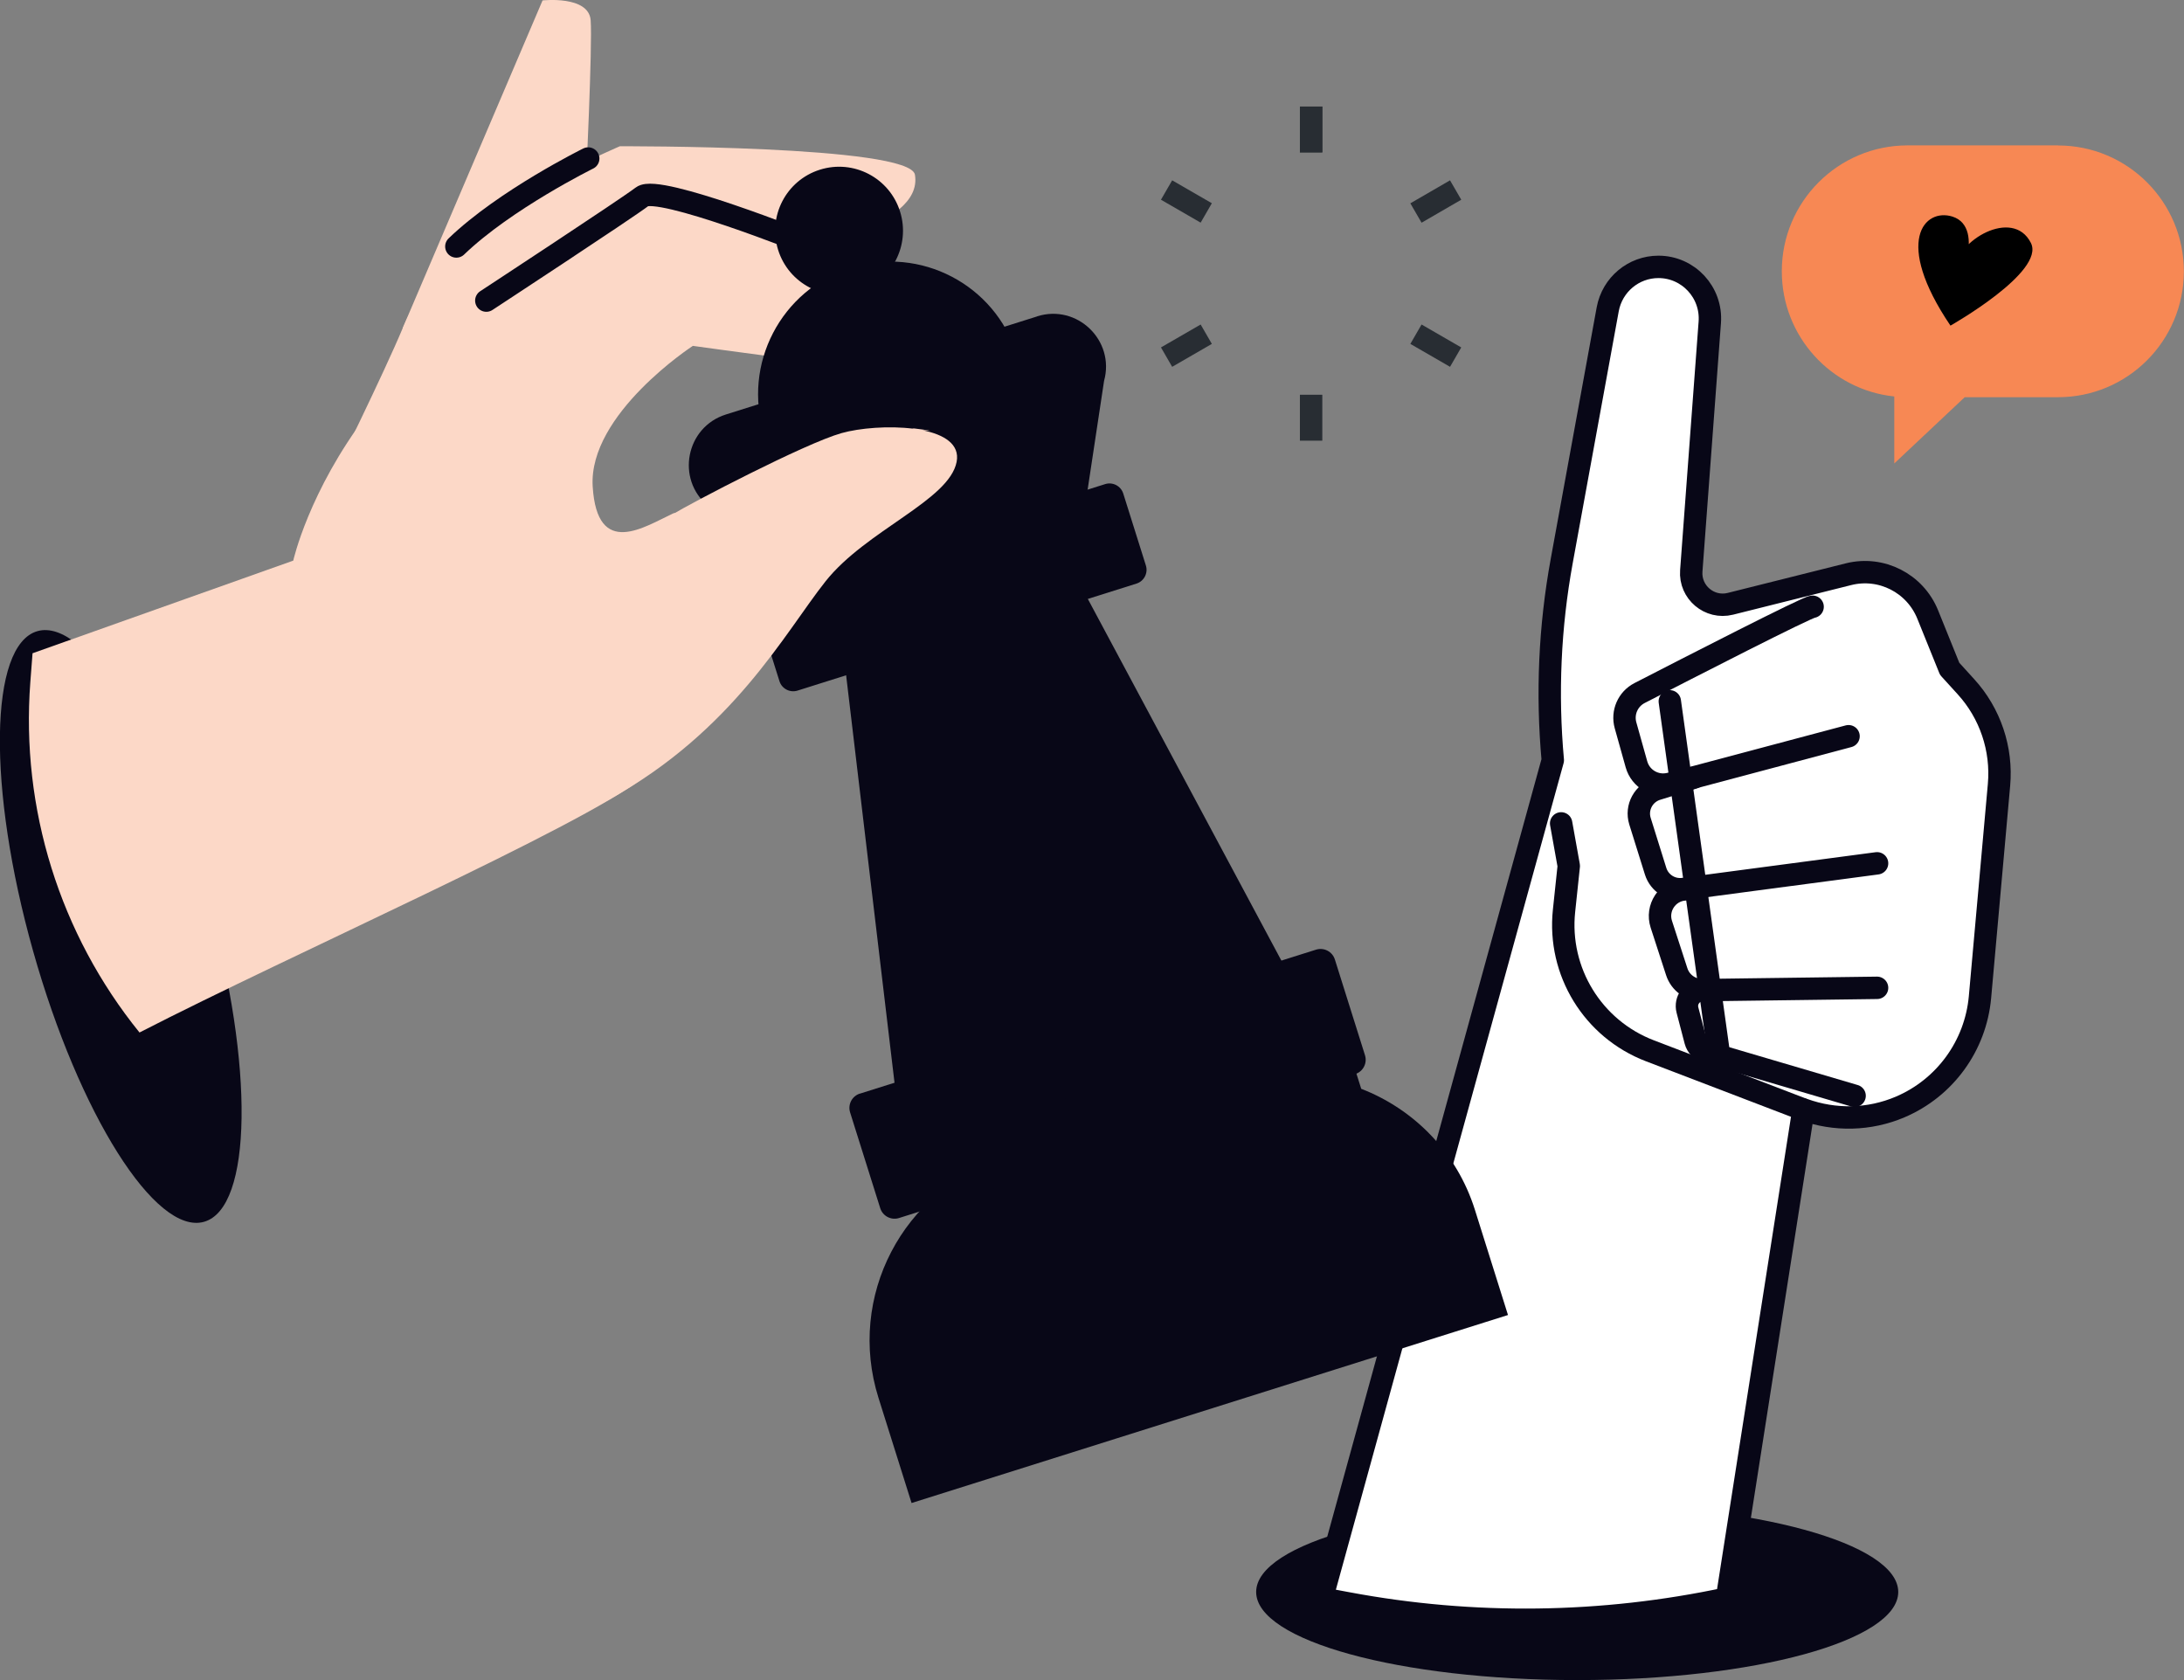 <svg width="195" height="150" viewBox="0 0 195 150" fill="none" xmlns="http://www.w3.org/2000/svg">
<rect x="0" y="0" width="195" height="150" fill="#808080" stroke="none"/>
<g clip-path="url(#clip0_413_1183)">
<path d="M18.215 109.086C22.535 107.866 22.709 95.071 18.602 80.508C14.496 65.945 7.666 55.129 3.346 56.349C-0.974 57.569 -1.147 70.364 2.959 84.927C7.065 99.49 13.895 110.306 18.215 109.086Z" fill="#080717"/>
<path d="M140.822 150C156.653 150 169.486 146.479 169.486 142.135C169.486 137.792 156.653 134.271 140.822 134.271C124.991 134.271 112.157 137.792 112.157 142.135C112.157 146.479 124.991 150 140.822 150Z" fill="#080717"/>
<path d="M154.189 142.721L161.024 99.058C163.828 100.075 166.914 100.004 169.66 98.833C173.659 97.127 176.392 93.362 176.784 89.031L178.482 70.083C178.771 66.871 177.697 63.685 175.524 61.304L174.077 59.714L172.116 54.862C170.984 52.068 167.975 50.536 165.056 51.264L154.498 53.909C152.633 54.372 150.865 52.879 151.007 50.968L152.659 28.776C152.858 26.105 150.749 23.827 148.074 23.827C145.856 23.827 143.953 25.416 143.548 27.605L139.439 50.092C138.365 55.969 138.102 61.948 138.642 67.875L118.021 142.715L120.329 143.146C131.537 145.244 143.046 145.096 154.202 142.715L154.189 142.721Z" fill="white" stroke="#080717" stroke-width="2" stroke-linecap="round" stroke-linejoin="round"/>
<path d="M139.388 73.514L140.069 77.311L139.645 81.321C139.073 86.74 142.217 91.863 147.303 93.813L160.838 98.994" stroke="#080717" stroke-width="2" stroke-linecap="round" stroke-linejoin="round"/>
<path d="M167.596 77.079L150.306 79.371C149.206 79.519 148.158 78.849 147.824 77.787L146.428 73.32C146.043 72.085 146.756 70.778 148.004 70.431L151.225 69.433" stroke="#080717" stroke-width="2" stroke-linecap="round" stroke-linejoin="round"/>
<path d="M167.596 88.195L152.003 88.401C150.961 88.413 150.029 87.751 149.708 86.753L148.332 82.518C147.862 81.07 148.852 79.551 150.37 79.409L151.662 79.255" stroke="#080717" stroke-width="2" stroke-linecap="round" stroke-linejoin="round"/>
<path d="M161.841 54.173C161.391 54.173 150.717 59.65 146.39 61.877C145.342 62.417 144.821 63.615 145.136 64.754L146.113 68.242C146.48 69.549 147.824 70.315 149.135 69.967L165.049 65.732" stroke="#080717" stroke-width="2" stroke-linecap="round" stroke-linejoin="round"/>
<path d="M165.59 97.835L152.357 93.935C151.881 93.793 151.515 93.413 151.386 92.937L150.666 90.183C150.434 89.301 151.084 88.432 151.997 88.406" stroke="#080717" stroke-width="2" stroke-linecap="round" stroke-linejoin="round"/>
<path d="M149.09 62.617L153.469 94.077" stroke="#080717" stroke-width="2" stroke-linecap="round" stroke-linejoin="round"/>
<path d="M35.956 29.297L48.443 0.038C48.443 0.038 52.565 -0.425 52.738 1.808C52.905 4.048 52.307 16.489 52.307 16.489C52.307 16.489 36.13 31.53 35.956 29.291V29.297Z" fill="#FCD8C7"/>
<path d="M81.692 15.601C81.255 12.956 55.342 13.059 55.342 13.059C55.342 13.059 46.418 16.907 43.402 19.759C40.386 22.61 37.602 25.345 35.956 29.297C34.31 33.249 29.693 42.633 29.693 42.633L60.133 25.899L70.575 22.211C70.575 22.211 82.489 20.447 81.692 15.601Z" fill="#FCD8C7"/>
<path d="M52.52 14.153C52.52 14.153 45.099 17.815 40.746 22.005" stroke="#080717" stroke-width="2" stroke-linecap="round" stroke-linejoin="round"/>
<path d="M2.906 58.324L26.183 50.054C26.183 50.054 27.552 43.875 32.812 36.956C34.567 34.652 36.747 32.258 39.46 29.986C45.202 25.172 50.076 21.657 53.394 19.411C56.217 17.5 59.805 17.12 62.975 18.375L84.296 26.838C84.296 26.838 85.37 33.217 79.969 33.12C77.622 33.075 61.862 30.88 61.862 30.88C61.862 30.88 52.526 36.956 52.918 43.431C53.317 49.906 57.554 47.022 60.107 45.838C61.843 45.033 67.418 61.606 57.438 69.426C51.761 73.874 26.131 85.15 12.455 92.184C5.337 83.386 1.852 72.2 2.707 60.911L2.906 58.318V58.324Z" fill="#FCD8C7"/>
<path d="M72.112 21.78C72.112 21.78 58.789 16.451 57.349 17.551C55.908 18.652 43.421 26.838 43.421 26.838" stroke="#080717" stroke-width="2" stroke-linecap="round" stroke-linejoin="round"/>
<path d="M80.361 18.884C81.306 21.896 79.641 25.101 76.632 26.047C73.623 26.993 70.42 25.326 69.475 22.314C68.53 19.302 70.195 16.097 73.205 15.151C76.214 14.205 79.416 15.872 80.361 18.884Z" fill="#080717"/>
<path d="M90.784 31.64C92.745 37.87 90.019 46.83 83.788 48.792C77.564 50.755 70.195 44.982 68.234 38.746C66.273 32.516 69.732 25.867 75.957 23.904C82.181 21.941 88.823 25.404 90.784 31.634V31.64Z" fill="#080717"/>
<path d="M92.61 28.248L83.987 30.964L73.43 34.292L64.807 37.008C61.239 38.134 60.332 42.775 63.212 45.162L70.858 53.207L81.107 49.977L86.669 48.219L96.918 44.989L98.577 34.008C99.574 30.398 96.172 27.116 92.604 28.242L92.61 28.248Z" fill="#080717"/>
<path d="M95.452 50.343L93.896 50.832L76.683 56.264L75.127 56.754L80.007 97.842L88.887 95.042L106.1 89.616L114.973 86.817L95.452 50.343Z" fill="#080717"/>
<path d="M121.532 97.192L120.413 93.645L110.299 96.838L91.504 102.765L89.575 103.377C80.593 106.209 75.603 115.792 78.432 124.79L81.39 134.193L99.587 128.458L128.495 119.345L134.642 117.408L131.685 108.004C130.058 102.843 126.206 99.013 121.525 97.205L121.532 97.192Z" fill="#080717"/>
<path d="M68.412 52.775L92.153 45.291L94.947 54.174L71.207 61.658C70.532 61.871 69.806 61.492 69.594 60.817L67.572 54.389C67.359 53.714 67.737 52.988 68.412 52.775Z" fill="#080717"/>
<path d="M101.472 52.104L77.731 59.588L74.936 50.705L98.677 43.221C99.352 43.009 100.077 43.387 100.29 44.063L102.312 50.49C102.524 51.165 102.146 51.892 101.472 52.104Z" fill="#080717"/>
<path d="M76.783 97.641L110.453 87.028L113.947 98.133L80.276 108.746C79.571 108.969 78.815 108.58 78.591 107.867L75.903 99.322C75.68 98.616 76.069 97.859 76.781 97.635L76.783 97.641Z" fill="#080717"/>
<path d="M120.994 95.894L96.818 103.515L93.324 92.409L117.5 84.789C118.205 84.566 118.962 84.956 119.186 85.668L121.874 94.213C122.096 94.919 121.707 95.676 120.996 95.9L120.994 95.894Z" fill="#080717"/>
<path d="M60.01 45.947C61.637 44.943 71.854 39.595 75.14 38.668C76.741 38.218 79.377 37.992 81.583 38.282C80.779 38.108 84.451 38.617 82.361 38.411C84.296 38.797 85.711 39.659 85.415 41.23C84.753 44.692 77.32 47.337 73.7 51.914C70.08 56.483 65.476 65.249 54.384 71.383C51.317 73.082 45.087 74.594 38.342 77.04C34.516 75.277 31.918 72.76 31.012 69.555C28.69 61.33 58.39 46.958 60.017 45.954L60.01 45.947Z" fill="#FCD8C7"/>
<path d="M117.063 9.513V13.606" stroke="#282D33" stroke-width="2"/>
<path d="M117.063 9.513V13.606" stroke="#282D33" stroke-width="2"/>
<path d="M104.158 16.966L107.701 19.012" stroke="#282D33" stroke-width="2"/>
<path d="M104.158 31.885L107.701 29.838" stroke="#282D33" stroke-width="2"/>
<path d="M117.063 39.344V35.244" stroke="#282D33" stroke-width="2"/>
<path d="M129.968 31.885L126.425 29.838" stroke="#282D33" stroke-width="2"/>
<path d="M129.968 16.966L126.425 19.019" stroke="#282D33" stroke-width="2"/>
<path d="M183.767 12.981H170.316C164.117 12.981 159.089 18.015 159.089 24.219C159.089 30.024 163.487 34.806 169.132 35.398V41.378L175.421 35.463H183.761C189.959 35.463 194.987 30.43 194.987 24.225C194.987 18.021 189.959 12.988 183.761 12.988L183.767 12.981Z" fill="#F78854"/>
<path d="M174.148 29.072C174.148 29.072 182.635 24.277 181.33 21.69C179.71 18.478 174.636 21.548 174.591 24.02C174.546 26.491 177.478 20.319 174.315 19.334C171.839 18.568 169.03 21.503 174.148 29.072Z" fill="black"/>
</g>
<defs>
<clipPath id="clip0_413_1183">
<rect width="195" height="150" fill="white"/>
</clipPath>
</defs>
</svg>
